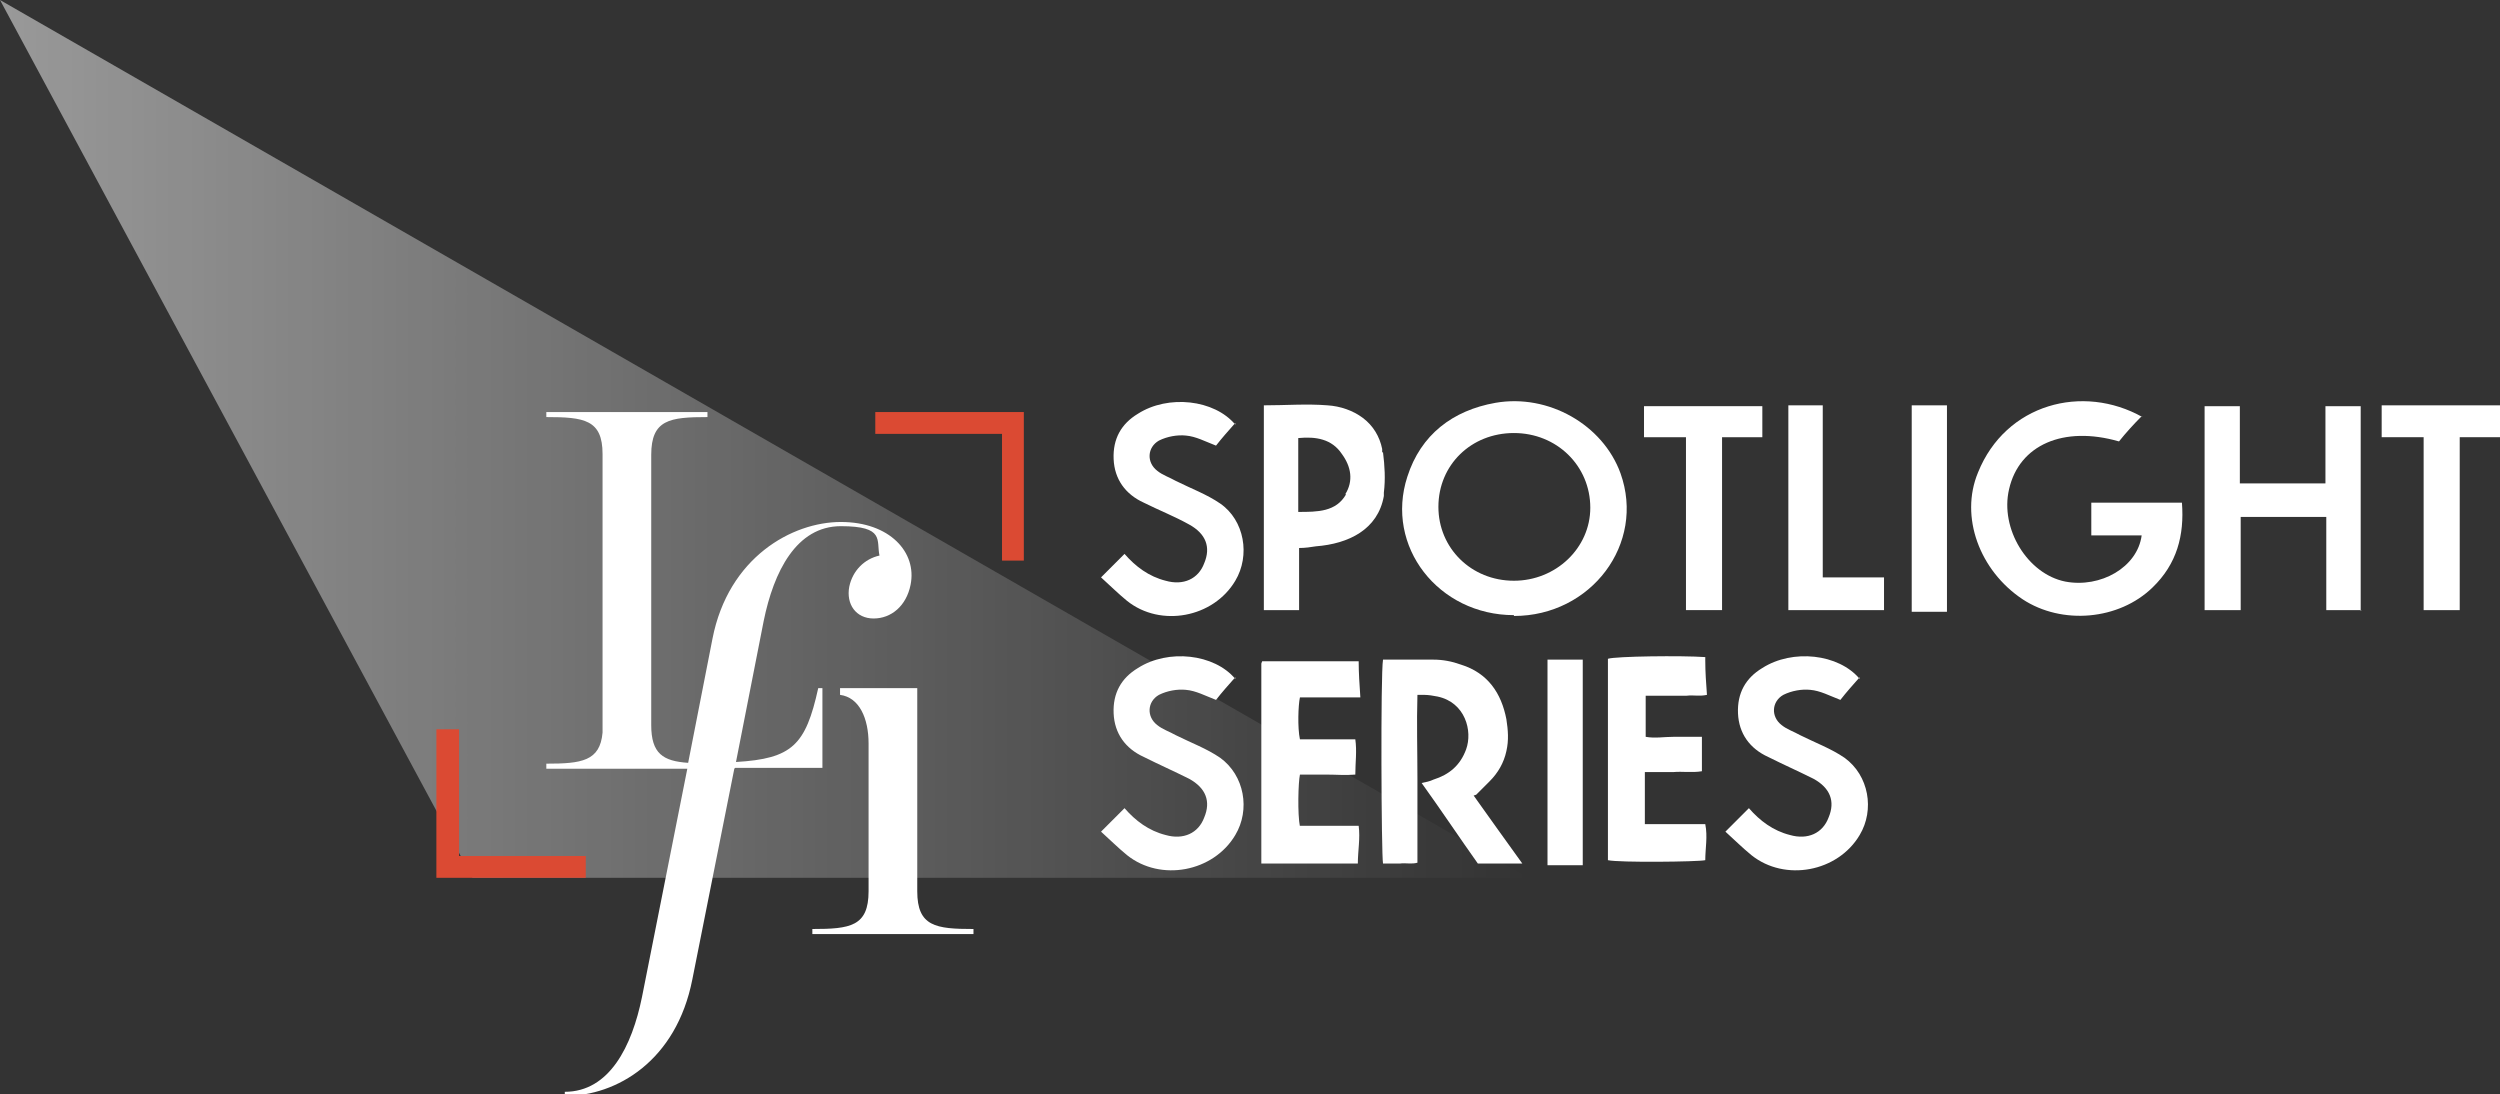 <svg xmlns="http://www.w3.org/2000/svg" xmlns:xlink="http://www.w3.org/1999/xlink" viewBox="0 0 297.9 130.4"><rect x="0" y="0" width="297.9" height="130.4" fill="#333333" stroke="none"/><defs><style>      .cls-1 {        fill: #fff;      }      .cls-2 {        fill: url(#linear-gradient);        isolation: isolate;        opacity: .5;      }      .cls-3 {        fill: #db4a33;      }    </style><linearGradient id="linear-gradient" x1="0" y1="79.7" x2="182.1" y2="79.7" gradientTransform="translate(0 132) scale(1 -1)" gradientUnits="userSpaceOnUse"><stop offset="0" stop-color="#fff"></stop><stop offset="1" stop-color="#fff" stop-opacity="0"></stop></linearGradient></defs><g><g id="Layer_2"><g id="Layer_1-2"><g><polygon class="cls-2" points="0 0 56.3 104.6 182.1 104.6 0 0"></polygon><g><g><path class="cls-1" d="M87.6,91.5h10.4v-9.5s-.5,0-.5,0c-1.5,6.8-3.1,8.4-9.8,8.8l3.3-16.8c1.2-5.9,3.9-11.3,9.2-11.3s4.2,1.7,4.6,3.5c-1.8.4-3.2,1.8-3.6,3.7-.4,2.1.8,3.8,2.9,3.8s3.9-1.5,4.4-4c.8-3.9-2.5-7.5-8.3-7.5s-13.4,4.2-15.3,13.9l-2.9,14.8c-3-.2-4.4-1.1-4.4-4.5v-32.2c0-4.2,2.2-4.5,6.7-4.5v-.6h-19.2v.6c4.5,0,6.7.3,6.7,4.4v33.2c-.3,3.4-2.5,3.7-6.7,3.7v.6h16.8l-5.4,27.2c-1.2,5.9-3.9,11.3-9.2,11.3v.5c6.2,0,13.3-4.2,15.2-13.9l5-25.1h0Z"></path><path class="cls-1" d="M109.3,106.2v-24.2h-9.2v.8c2.3.3,3.4,2.8,3.4,5.8v17.6c0,4.2-2.2,4.5-6.7,4.5v.6h19.2v-.6c-4.5,0-6.7-.3-6.7-4.5Z"></path></g><polygon class="cls-3" points="104.3 49.1 104.3 51.7 119.4 51.7 119.4 66.8 122 66.8 122 49.1 104.3 49.1"></polygon><polygon class="cls-3" points="54.7 102 54.7 86.9 52 86.9 52 104.6 69.8 104.6 69.8 102 54.7 102"></polygon></g><g><path class="cls-1" d="M180.4,73.3c-9,0-15.4-8.2-12.7-16.5,1.6-5,5.4-7.9,10.5-8.8,6.3-1.1,12.8,2.6,14.9,8.4,3,8.4-3.5,17-12.7,17h0ZM171.4,60.4c0,4.9,3.9,8.8,9,8.8,5,0,9.1-3.9,9.1-8.7,0-5-4-8.9-9.1-8.9-5.1,0-9,3.8-9,8.8h0Z"></path><path class="cls-1" d="M255.2,49.6c-1,1-1.9,2-2.7,3-6.6-1.9-11.9.4-13.1,5.7-1.1,4.7,2.2,10.1,6.7,11,4.2.8,8.6-1.7,9.1-5.5h-6v-3.9h10.8c.3,3.9-.6,7.3-3.5,10.1-4,3.9-10.8,4.5-15.5,1.4-5.1-3.4-7.5-9.8-5.3-15.1,3.3-8.2,12.5-10.6,19.6-6.6Z"></path><path class="cls-1" d="M281.4,72.7h-4.2v-11.1h-10.2v11.1h-4.3v-24.3h4.2v9.2h10.2v-9.2h4.2s0,24.4,0,24.4Z"></path><path class="cls-1" d="M164.7,53.9h0c0-.1,0-.3,0-.4h0c-.3-1.5-1.1-2.8-2.3-3.7-1.2-.9-2.7-1.4-4.2-1.5-2.5-.2-5,0-7.6,0v24.4h4.2v-7.4c.7,0,1.4-.1,2-.2,3.9-.3,7.4-2,8.1-6,0,0,0,0,0,0,0-.1,0-.3,0-.4.2-1.6.1-3.2-.1-4.8ZM160.4,58.9c-1.2,2.1-3.4,2.1-5.7,2.1v-8.8c2.1-.2,4,.1,5.2,1.9,1.1,1.5,1.4,3.2.4,4.8Z"></path><path class="cls-1" d="M147.2,50.4c-.8.9-1.6,1.8-2.3,2.7-1.3-.5-2.4-1.1-3.6-1.2-1-.1-2.2.1-3.2.6-1.4.8-1.5,2.6-.2,3.6.6.5,1.5.8,2.2,1.2,1.8.9,3.7,1.6,5.3,2.7,2.9,2,3.6,6.2,1.8,9.2-2.6,4.4-8.9,5.6-12.9,2.4-1.1-.9-2.1-1.9-3.1-2.8.9-.9,1.8-1.8,2.8-2.8,1.3,1.5,2.9,2.7,4.9,3.2,2.1.6,3.9-.2,4.6-2.1.8-1.9.2-3.5-1.8-4.6-1.8-1-3.6-1.7-5.4-2.6-2.2-1-3.5-2.8-3.6-5.2-.1-2.4.9-4.2,2.9-5.4,3.6-2.3,9.1-1.7,11.6,1.3h0Z"></path><path class="cls-1" d="M200.9,52.1h-5v-3.7h14.1v3.7h-4.8v20.6h-4.3v-20.6h0Z"></path><path class="cls-1" d="M297.9,52.1h-4.8v20.6h-4.3v-20.6h-5v-3.8h14.1s0,3.8,0,3.8Z"></path><path class="cls-1" d="M213,48.3h4.2v20.5h7.3v3.9h-11.4v-24.4Z"></path><path class="cls-1" d="M232,72.9h-4.2v-24.6h4.2v24.6Z"></path></g><g><path class="cls-1" d="M175.6,94.8c1.9,2.7,3.8,5.3,5.8,8.1h-5.3c-2.2-3.1-4.4-6.4-6.7-9.6.5-.1,1-.2,1.4-.4,1.9-.6,3.2-1.7,3.9-3.6.8-2.2-.1-5.6-3.4-6.3-.5-.1-1.1-.2-1.6-.2-.2,0-.5,0-.8,0-.1,3.4,0,6.7,0,10,0,3.3,0,6.7,0,10-.7.2-1.4,0-2.1.1-.7,0-1.3,0-2,0-.2-1-.3-22.6,0-24.3.2,0,.4,0,.5,0,1.8,0,3.7,0,5.5,0,1.1,0,2.2.2,3.3.6,3.2,1,4.8,3.4,5.4,6.5.2,1.3.3,2.5,0,3.8-.3,1.4-1,2.6-2,3.6-.5.5-1.1,1.1-1.6,1.6h0Z"></path><path class="cls-1" d="M203.2,78.7c0,1.4.1,2.7.2,4.1-.9.2-1.6,0-2.4.1-.8,0-1.7,0-2.5,0h-2.4v4.9c1.1.2,2.2,0,3.3,0,1.1,0,2.2,0,3.4,0,0,1.4,0,2.7,0,4.1-1.2.2-2.3,0-3.4.1-1.1,0-2.2,0-3.4,0v6.2h7.2c.3,1.5,0,2.9,0,4.3-.9.2-10.3.3-11.6,0v-24c.9-.3,8.8-.4,11.6-.2h0Z"></path><path class="cls-1" d="M154.7,98.4h7.2c.2,1.5-.1,3-.1,4.5h-11.5s0,0,0-.1c0,0,0,0,0,0,0-.2,0-.4,0-.6,0-7.7,0-15.4,0-23.1,0,0,0-.1.1-.3,3.8,0,7.6,0,11.5,0,0,1.4.1,2.8.2,4.3-2.5,0-4.9,0-7.2,0-.2.9-.3,3.6,0,5h6.6c.2,1.4,0,2.8,0,4.2-1.2.1-2.3,0-3.4,0-1.1,0-2.1,0-3.2,0-.2.9-.3,4.7,0,6.2h0Z"></path><path class="cls-1" d="M147.2,80.7c-.8.9-1.6,1.8-2.3,2.7-1.3-.5-2.4-1.1-3.6-1.2-1-.1-2.2.1-3.2.6-1.4.8-1.5,2.6-.2,3.6.6.5,1.5.8,2.2,1.2,1.8.9,3.7,1.6,5.3,2.7,2.9,2.1,3.6,6.2,1.8,9.2-2.6,4.4-8.9,5.6-12.9,2.4-1.1-.9-2.1-1.9-3.1-2.8.9-.9,1.8-1.8,2.8-2.8,1.3,1.5,2.9,2.7,4.9,3.2,2.1.6,3.9-.2,4.6-2.1.8-1.9.2-3.5-1.8-4.6-1.8-.9-3.6-1.7-5.4-2.6-2.2-1-3.5-2.8-3.6-5.2-.1-2.4.9-4.2,2.9-5.4,3.6-2.3,9.1-1.7,11.6,1.3h0Z"></path><path class="cls-1" d="M221.6,80.7c-.8.9-1.6,1.8-2.3,2.7-1.3-.5-2.4-1.1-3.6-1.2-1-.1-2.2.1-3.2.6-1.4.8-1.5,2.6-.2,3.6.6.5,1.5.8,2.2,1.2,1.8.9,3.7,1.6,5.3,2.7,2.9,2.1,3.6,6.2,1.8,9.2-2.6,4.4-8.9,5.6-12.9,2.4-1.1-.9-2.1-1.9-3.1-2.8.9-.9,1.8-1.8,2.8-2.8,1.3,1.5,2.9,2.7,4.9,3.2,2.1.6,3.9-.2,4.6-2.1.8-1.9.2-3.5-1.8-4.6-1.8-.9-3.6-1.7-5.4-2.6-2.2-1-3.5-2.8-3.6-5.2-.1-2.4.9-4.2,2.9-5.4,3.6-2.3,9.1-1.7,11.6,1.3h0Z"></path><path class="cls-1" d="M188.6,103.1h-4.2v-24.5h4.2v24.5Z"></path></g></g></g></g></g></svg>